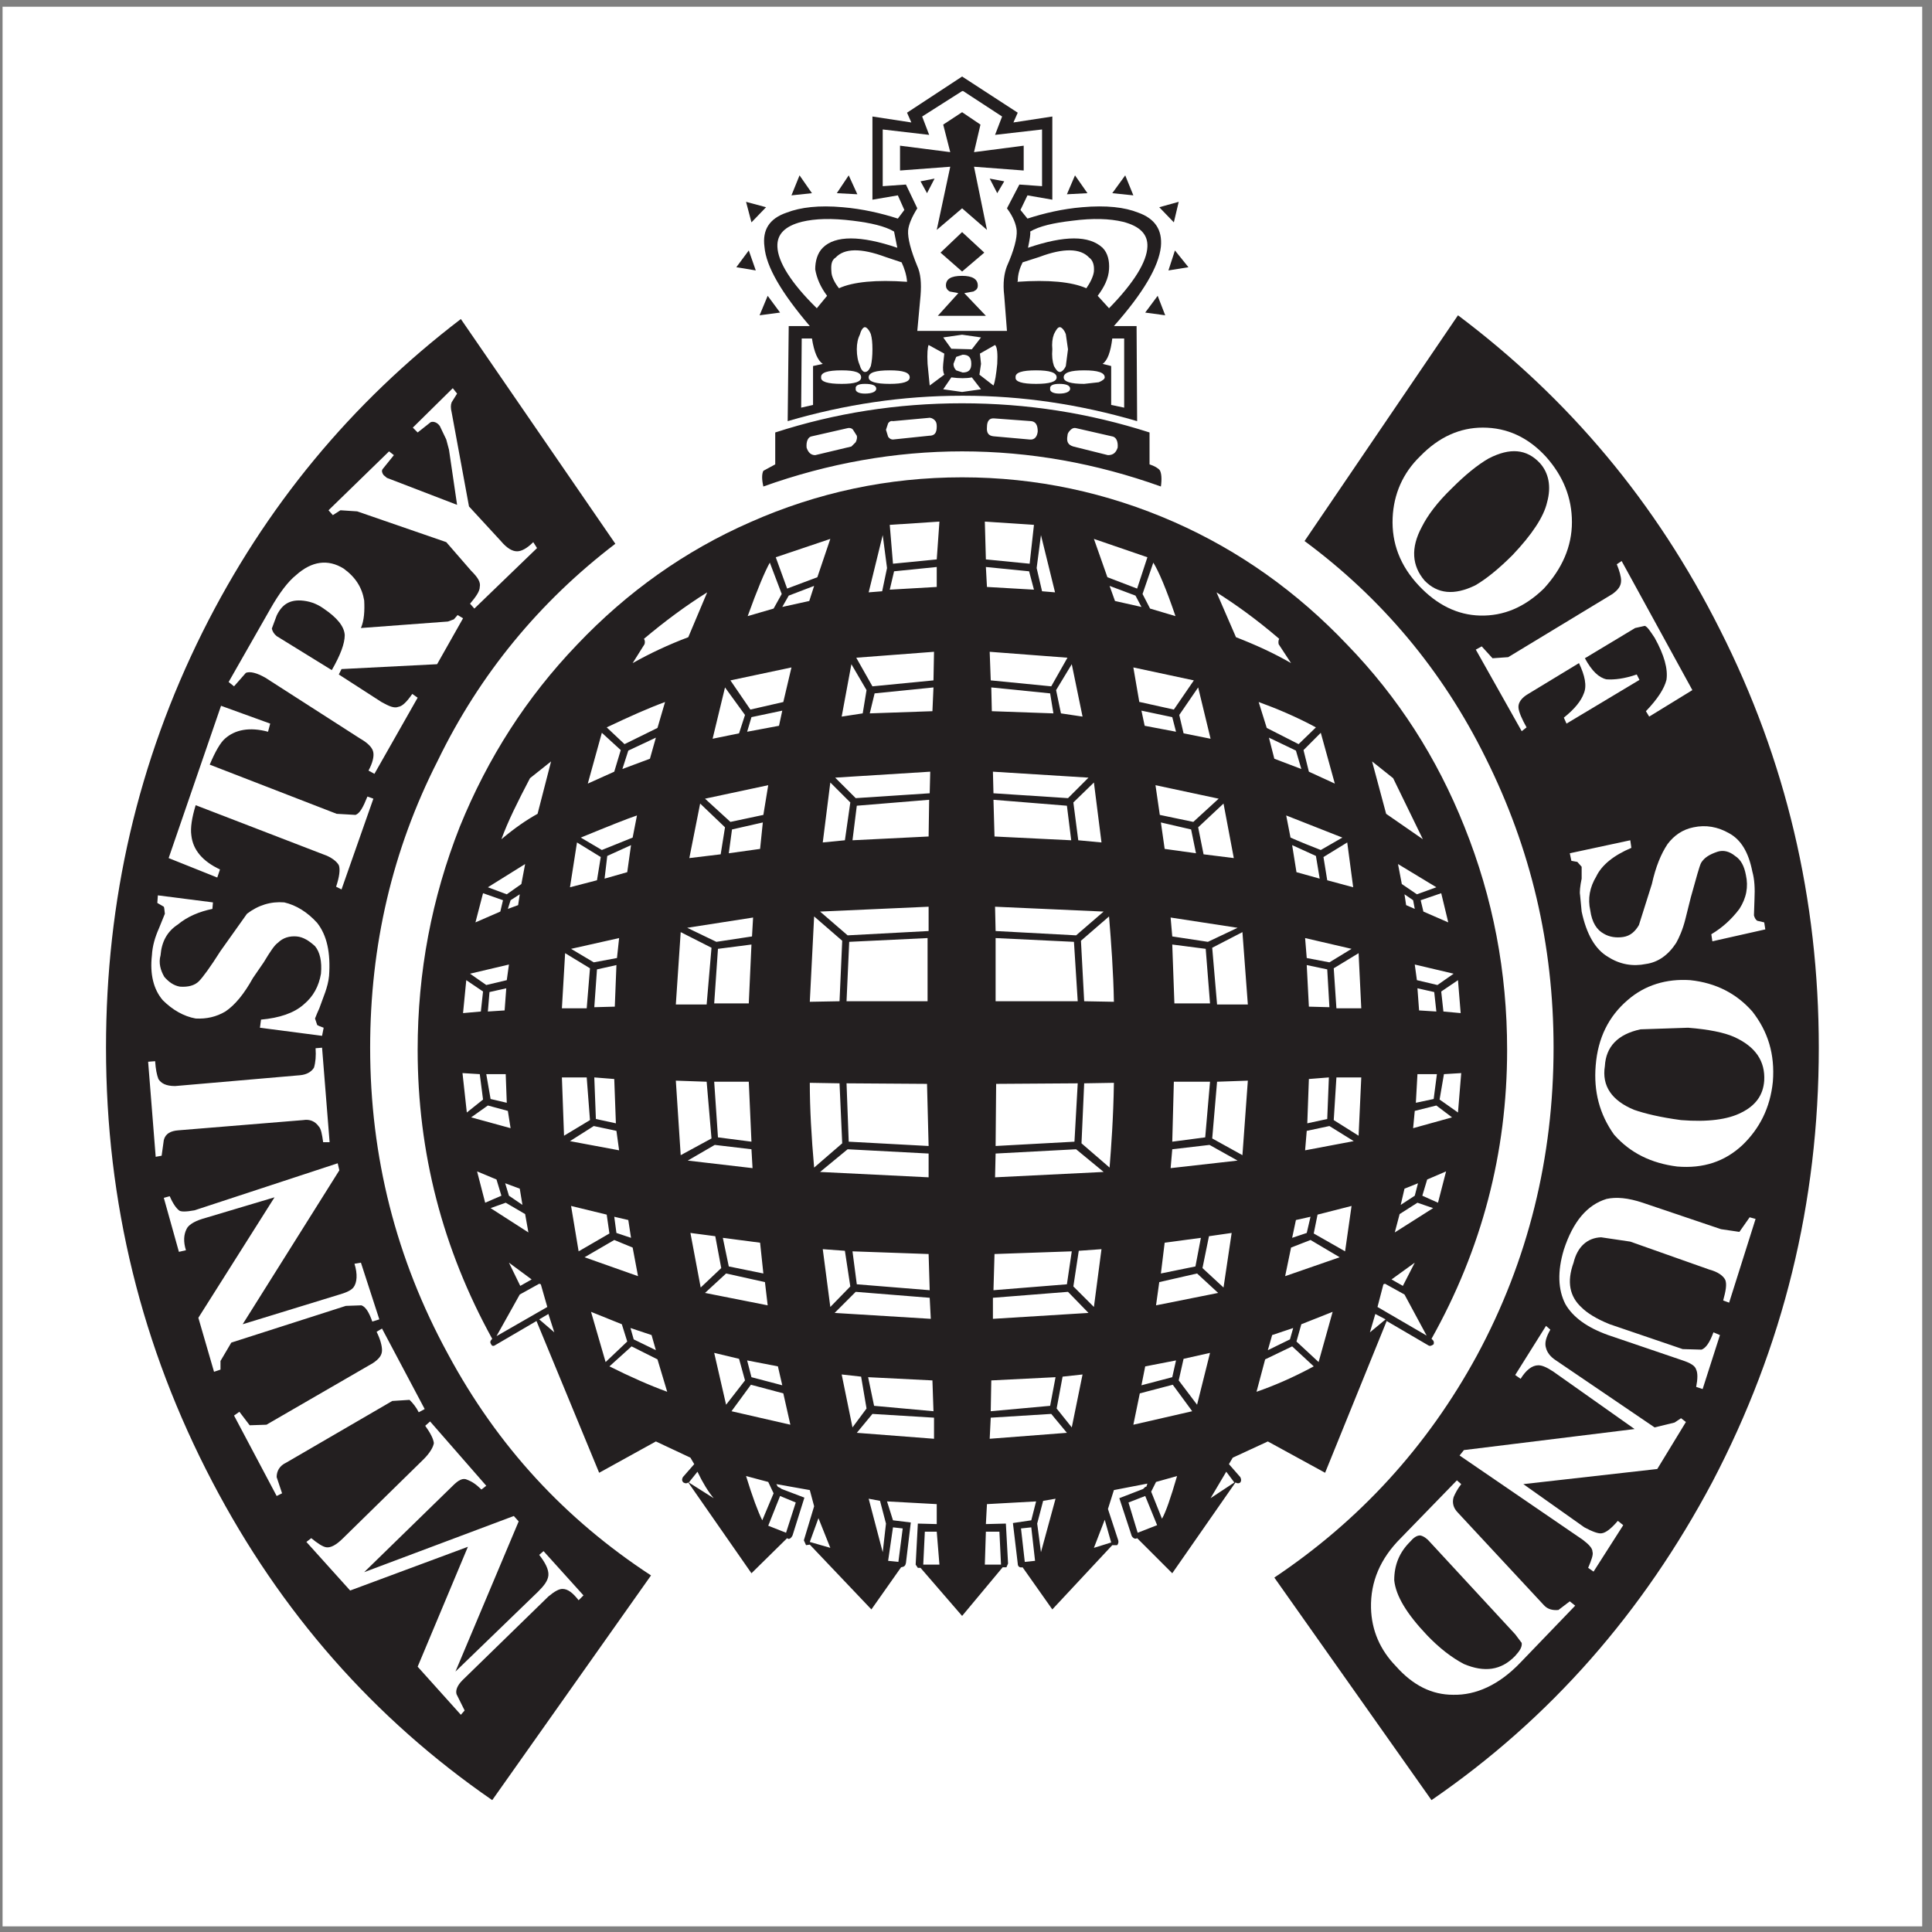 <?xml version="1.0" encoding="UTF-8"?>
<svg xmlns="http://www.w3.org/2000/svg" xmlns:xlink="http://www.w3.org/1999/xlink" width="194pt" height="194pt" viewBox="0 0 194 194" version="1.1">
<rect x="0" y="0" width="194" height="194" fill="#808080" stroke="none"/>
<g id="surface1">
<path style=" stroke:none;fill-rule:evenodd;fill:rgb(100%,100%,100%);fill-opacity:1;" d="M 0.258 0.676 L 193.016 0.676 L 193.016 193.434 L 0.258 193.434 L 0.258 0.676 "/>
<path style=" stroke:none;fill-rule:evenodd;fill:rgb(13.699%,12.199%,12.5%);fill-opacity:1;" d="M 112.988 17.609 L 111.688 19.398 L 113.805 19.617 Z M 112.988 17.609 "/>
<path style=" stroke:none;fill-rule:evenodd;fill:rgb(13.699%,12.199%,12.5%);fill-opacity:1;" d="M 118.359 20.266 L 116.406 20.809 L 117.871 22.328 Z M 118.359 20.266 "/>
<path style=" stroke:none;fill-rule:evenodd;fill:rgb(13.699%,12.199%,12.5%);fill-opacity:1;" d="M 114.293 21.352 C 112.938 20.809 111.094 20.594 108.652 20.809 C 106.699 20.973 104.855 21.406 103.172 21.949 L 102.469 21.082 L 103.172 19.617 L 105.668 20.051 L 105.668 11.699 L 101.762 12.297 L 102.195 11.316 L 96.609 7.684 L 91.078 11.316 L 91.512 12.297 L 87.605 11.699 L 87.605 20.051 L 90.156 19.617 L 90.809 21.082 L 90.156 21.949 C 88.477 21.406 86.578 20.973 84.625 20.809 C 82.238 20.594 80.395 20.809 78.984 21.352 C 77.246 21.949 76.543 23.086 76.762 24.77 C 76.922 26.777 78.496 29.434 81.316 32.742 L 79.199 32.742 L 79.094 42.289 C 84.84 40.605 90.645 39.738 96.555 39.738 L 96.773 39.738 C 102.629 39.738 108.434 40.605 114.184 42.289 L 114.129 32.742 L 111.852 32.742 C 114.781 29.434 116.352 26.777 116.57 24.77 C 116.73 23.086 115.973 21.949 114.293 21.352 Z M 100.625 11.699 L 99.918 13.543 L 104.637 13 L 104.637 18.695 L 102.359 18.531 L 101.113 20.918 C 101.762 21.785 102.035 22.547 102.09 23.141 C 102.145 23.902 101.816 25.148 101.113 26.723 C 100.84 27.426 100.68 28.402 100.84 29.703 L 101.113 33.23 L 92.109 33.23 L 92.434 29.703 C 92.543 28.402 92.434 27.426 92.109 26.723 C 91.457 25.148 91.133 23.902 91.188 23.141 C 91.242 22.547 91.566 21.785 92.109 20.918 L 90.969 18.531 L 88.637 18.695 L 88.637 13 L 93.301 13.543 L 92.598 11.699 L 96.609 9.148 L 96.719 9.148 Z M 103.445 23.25 C 104.367 22.707 105.777 22.383 107.676 22.164 C 109.734 21.895 111.418 21.949 112.773 22.273 C 114.453 22.707 115.27 23.52 115.215 24.77 C 115.16 26.289 113.859 28.402 111.363 30.953 L 110.223 29.703 C 110.875 28.836 111.309 27.969 111.363 27.047 C 111.418 26.234 111.254 25.422 110.715 24.879 C 109.355 23.629 106.914 23.629 103.227 24.879 C 103.391 24.062 103.496 23.52 103.445 23.25 Z M 102.684 26.344 L 104.367 25.801 C 106.809 24.879 108.488 24.934 109.355 25.855 C 109.734 26.125 109.898 26.613 109.844 27.266 C 109.789 27.754 109.465 28.402 109.086 28.945 C 107.621 28.297 105.289 28.078 102.145 28.297 L 102.195 28.242 C 102.195 27.535 102.414 26.883 102.684 26.344 Z M 98.508 33.883 L 97.586 35.074 L 95.527 35.02 L 94.711 33.883 L 96.609 33.609 Z M 98.398 35.508 L 99.918 34.641 C 100.137 34.855 100.191 35.508 100.137 36.539 C 100.027 37.621 99.918 38.328 99.758 38.711 L 98.348 37.621 L 98.508 36.539 Z M 105.832 33.555 C 106.047 33.121 106.211 32.852 106.426 32.852 C 106.59 32.852 106.863 33.121 107.023 33.555 L 107.242 35.074 L 107.023 36.754 C 106.863 37.137 106.59 37.352 106.426 37.352 C 106.211 37.352 106.047 37.137 105.832 36.754 C 105.668 36.27 105.613 35.727 105.668 35.074 C 105.613 34.477 105.668 33.988 105.832 33.555 Z M 111.688 33.988 L 112.883 33.988 L 112.883 40.934 L 111.578 40.66 L 111.578 36.754 L 110.715 36.539 C 111.199 36.215 111.527 35.344 111.688 33.988 Z M 108.867 37.188 C 110.223 37.188 110.93 37.406 110.93 37.895 C 110.93 38.059 110.715 38.219 110.332 38.383 L 108.867 38.547 C 107.512 38.547 106.809 38.328 106.809 37.895 C 106.809 37.406 107.512 37.188 108.867 37.188 Z M 106.371 38.547 C 107.078 38.547 107.457 38.711 107.457 39.035 C 107.457 39.305 107.078 39.523 106.371 39.523 C 105.723 39.523 105.398 39.305 105.449 39.035 C 105.398 38.711 105.723 38.547 106.371 38.547 Z M 104.039 37.188 C 105.398 37.188 106.102 37.406 106.102 37.895 C 106.102 38.328 105.398 38.547 104.039 38.547 C 102.629 38.547 101.926 38.328 101.98 37.895 C 101.926 37.406 102.629 37.188 104.039 37.188 Z M 97.531 36.539 C 97.531 37.137 97.262 37.406 96.664 37.406 L 96.016 37.188 C 95.852 37.027 95.742 36.809 95.742 36.539 L 96.016 35.836 L 96.664 35.617 C 97.262 35.617 97.531 35.887 97.531 36.539 Z M 98.508 39.09 L 96.609 39.359 L 94.711 39.09 L 95.527 37.895 C 96.34 38.004 97.043 38.004 97.586 37.895 Z M 83.484 27.266 C 83.43 26.613 83.484 26.125 83.918 25.855 C 84.785 24.934 86.414 24.879 88.91 25.801 L 90.535 26.344 C 90.809 26.938 91.023 27.59 91.078 28.242 L 91.078 28.297 C 87.988 28.078 85.656 28.297 84.246 28.945 C 83.809 28.402 83.484 27.754 83.484 27.266 Z M 82.617 24.879 C 82.074 25.422 81.859 26.234 81.859 27.047 C 82.02 27.969 82.402 28.836 83.051 29.703 L 82.02 30.953 C 79.418 28.402 78.113 26.289 78.062 24.77 C 78.008 23.52 78.82 22.707 80.504 22.273 C 81.859 21.949 83.484 21.895 85.656 22.164 C 87.445 22.383 88.855 22.707 89.777 23.25 L 90.102 24.879 C 86.414 23.629 83.863 23.629 82.617 24.879 Z M 80.504 33.988 L 81.531 33.988 C 81.75 35.398 82.129 36.215 82.617 36.539 L 81.641 36.754 L 81.641 40.66 L 80.449 40.934 Z M 86.359 33.555 C 86.469 33.121 86.684 32.852 86.848 32.852 C 87.012 32.852 87.281 33.121 87.445 33.555 C 87.555 33.938 87.605 34.422 87.605 35.074 C 87.605 35.727 87.555 36.27 87.445 36.754 C 87.281 37.137 87.117 37.352 86.848 37.352 C 86.684 37.352 86.469 37.137 86.359 36.754 C 86.145 36.27 86.035 35.727 86.035 35.074 C 86.035 34.477 86.145 33.988 86.359 33.555 Z M 93.246 34.641 L 94.82 35.508 L 94.711 36.539 C 94.656 37.082 94.711 37.406 94.82 37.621 L 93.355 38.711 L 93.141 36.539 C 93.086 35.508 93.141 34.855 93.246 34.641 Z M 85.926 39.035 C 85.871 38.711 86.199 38.547 86.848 38.547 C 87.605 38.547 87.988 38.711 87.988 39.035 C 87.988 39.305 87.605 39.523 86.848 39.523 C 86.199 39.523 85.871 39.305 85.926 39.035 Z M 89.344 38.547 C 87.934 38.547 87.227 38.328 87.227 37.895 C 87.227 37.406 87.934 37.188 89.344 37.188 C 90.699 37.188 91.348 37.406 91.348 37.895 C 91.348 38.328 90.699 38.547 89.344 38.547 Z M 82.453 37.895 C 82.402 37.406 83.105 37.188 84.516 37.188 C 85.871 37.188 86.469 37.406 86.469 37.895 C 86.469 38.328 85.871 38.547 84.516 38.547 C 83.105 38.547 82.402 38.328 82.453 37.895 "/>
<path style=" stroke:none;fill-rule:evenodd;fill:rgb(13.699%,12.199%,12.5%);fill-opacity:1;" d="M 100.84 18.207 L 99.379 17.934 L 100.137 19.398 Z M 100.84 18.207 "/>
<path style=" stroke:none;fill-rule:evenodd;fill:rgb(13.699%,12.199%,12.5%);fill-opacity:1;" d="M 102.793 17.121 L 102.793 14.629 L 97.805 15.277 L 98.453 12.512 L 96.609 11.266 L 94.711 12.512 L 95.418 15.277 L 90.375 14.629 L 90.375 17.121 L 95.418 16.742 L 94.062 23.086 L 96.609 20.918 L 99.105 23.086 L 97.805 16.742 L 102.793 17.121 "/>
<path style=" stroke:none;fill-rule:evenodd;fill:rgb(13.699%,12.199%,12.5%);fill-opacity:1;" d="M 98.184 28.676 C 98.184 28.023 97.641 27.699 96.609 27.699 C 95.473 27.699 94.984 28.023 94.984 28.676 C 94.984 28.891 95.094 29.109 95.363 29.27 L 96.23 29.434 L 94.172 31.711 L 98.996 31.711 L 96.828 29.434 L 97.75 29.27 C 98.074 29.109 98.184 28.945 98.184 28.676 "/>
<path style=" stroke:none;fill-rule:evenodd;fill:rgb(13.699%,12.199%,12.5%);fill-opacity:1;" d="M 98.836 25.367 L 96.609 23.305 L 94.441 25.367 L 96.609 27.266 L 98.836 25.367 "/>
<path style=" stroke:none;fill-rule:evenodd;fill:rgb(13.699%,12.199%,12.5%);fill-opacity:1;" d="M 92.434 18.207 L 93.086 19.398 L 93.844 17.934 Z M 92.434 18.207 "/>
<path style=" stroke:none;fill-rule:evenodd;fill:rgb(13.699%,12.199%,12.5%);fill-opacity:1;" d="M 107.945 17.609 L 107.133 19.508 L 109.195 19.398 Z M 107.945 17.609 "/>
<path style=" stroke:none;fill-rule:evenodd;fill:rgb(13.699%,12.199%,12.5%);fill-opacity:1;" d="M 119.336 26.832 L 117.98 25.148 L 117.328 27.156 Z M 119.336 26.832 "/>
<path style=" stroke:none;fill-rule:evenodd;fill:rgb(13.699%,12.199%,12.5%);fill-opacity:1;" d="M 117.004 31.66 L 116.246 29.703 L 114.996 31.387 Z M 117.004 31.66 "/>
<path style=" stroke:none;fill-rule:evenodd;fill:rgb(13.699%,12.199%,12.5%);fill-opacity:1;" d="M 116.57 48.852 C 116.68 48.09 116.625 47.496 116.461 47.223 C 116.301 47.008 115.918 46.789 115.43 46.629 L 115.43 43.426 C 109.355 41.477 103.117 40.496 96.609 40.496 C 90.102 40.496 83.863 41.477 77.844 43.426 L 77.844 46.629 L 76.652 47.277 C 76.488 47.602 76.488 48.145 76.652 48.852 C 83.16 46.52 89.887 45.324 96.609 45.324 C 103.391 45.324 110.062 46.52 116.57 48.852 Z M 111.633 43.809 C 112.066 43.859 112.285 44.297 112.23 44.945 C 112.066 45.434 111.797 45.703 111.254 45.703 L 107.781 44.836 C 107.242 44.676 107.078 44.348 107.188 43.754 C 107.188 43.535 107.297 43.371 107.512 43.156 C 107.676 42.992 107.891 42.938 108.055 42.992 Z M 103.555 42.289 C 103.988 42.344 104.203 42.668 104.203 43.316 C 104.148 43.859 103.879 44.188 103.391 44.133 L 99.758 43.809 C 99.27 43.754 99.051 43.48 99.105 42.887 C 99.105 42.234 99.379 41.961 99.863 42.016 Z M 93.844 42.18 C 94.008 42.344 94.062 42.504 94.062 42.828 C 94.062 43.48 93.844 43.754 93.301 43.754 L 89.668 44.133 C 89.504 44.133 89.344 44.078 89.18 43.859 L 88.965 43.156 L 89.18 42.504 C 89.289 42.344 89.453 42.234 89.668 42.289 L 93.246 41.961 C 93.41 41.91 93.684 42.016 93.844 42.18 Z M 85.113 42.992 C 85.273 42.938 85.547 42.992 85.656 43.156 L 86.035 43.754 C 86.09 43.914 86.035 44.188 85.926 44.402 L 85.492 44.836 L 81.859 45.703 C 81.426 45.703 81.152 45.434 80.992 44.945 C 80.938 44.297 81.152 43.859 81.531 43.809 L 85.113 42.992 "/>
<path style=" stroke:none;fill-rule:evenodd;fill:rgb(13.699%,12.199%,12.5%);fill-opacity:1;" d="M 117.926 52.43 C 111.145 49.449 104.039 47.93 96.609 47.93 C 89.18 47.93 82.074 49.449 75.348 52.43 C 68.785 55.305 62.984 59.426 57.938 64.742 C 52.895 70.004 48.988 76.078 46.168 83.02 C 43.348 90.18 41.938 97.609 41.938 105.422 C 41.938 115.727 44.434 125.379 49.426 134.438 C 49.262 134.602 49.152 134.762 49.316 134.98 C 49.371 135.145 49.531 135.195 49.695 135.09 L 53.871 132.648 L 60.164 147.887 L 65.859 144.742 C 66.996 145.285 68.191 145.828 69.328 146.371 L 69.711 147.02 L 68.57 148.324 C 68.461 148.539 68.461 148.703 68.625 148.863 C 68.84 148.973 68.949 148.973 69.113 148.863 L 75.457 157.977 L 79.039 154.453 C 79.199 154.613 79.418 154.504 79.582 154.18 L 80.773 150.383 L 78.496 149.516 C 78.387 149.426 78.277 149.367 78.113 149.297 L 77.953 149.027 L 81.316 149.625 L 81.75 151.25 L 80.719 154.668 L 80.938 155.156 L 81.316 155.102 L 87.5 161.609 L 90.48 157.379 C 90.809 157.328 90.914 157.219 90.969 156.945 L 91.457 152.879 L 89.668 152.66 L 89.07 150.762 L 94.062 151.035 L 94.062 153.039 L 92.164 152.988 L 91.945 157.109 L 92.164 157.434 L 92.434 157.434 L 96.609 162.262 L 100.68 157.379 L 101.059 157.379 L 101.223 157 L 101.004 152.988 L 98.996 153.039 L 99.105 151.035 L 104.039 150.762 L 103.555 152.66 L 101.711 152.934 L 102.195 157 C 102.195 157.328 102.414 157.434 102.684 157.379 L 105.668 161.609 L 111.688 155.156 L 112.176 155.156 C 112.285 155.047 112.34 154.832 112.285 154.668 L 111.254 151.523 L 111.852 149.625 L 115.215 148.973 L 115.105 149.297 C 115.051 149.246 114.941 149.352 114.781 149.516 L 112.395 150.438 L 113.641 154.234 C 113.805 154.504 114.02 154.559 114.184 154.453 L 117.711 157.977 L 124.055 148.863 C 124.27 148.973 124.379 148.973 124.543 148.863 C 124.652 148.703 124.652 148.539 124.543 148.324 L 123.402 147.02 L 123.785 146.371 L 127.309 144.742 L 133.059 147.887 L 139.242 132.648 L 143.418 135.09 C 143.578 135.195 143.742 135.145 143.961 134.98 C 144.016 134.762 143.961 134.602 143.742 134.438 C 148.785 125.434 151.336 115.781 151.336 105.422 C 151.336 97.609 149.926 90.18 147.051 83.02 C 144.285 76.078 140.379 70.004 135.281 64.742 C 130.238 59.426 124.434 55.305 117.926 52.43 Z M 128.449 64.145 C 128.395 64.254 128.34 64.418 128.395 64.688 L 129.641 66.586 C 127.961 65.609 126.062 64.742 124.109 63.984 L 122.156 59.48 C 124.055 60.676 126.172 62.191 128.449 64.145 Z M 104.094 57.039 L 104.527 53.73 L 105.941 59.48 L 104.637 59.371 Z M 103.824 52.703 L 103.391 56.605 L 98.996 56.172 L 98.891 52.375 Z M 98.996 56.934 L 103.336 57.367 L 103.824 59.211 L 99.105 58.938 Z M 111.199 57.961 L 109.844 54.113 L 115.215 55.957 L 114.184 59.102 Z M 111.961 60.348 L 111.418 58.832 L 114.02 59.809 L 114.617 60.945 Z M 118.035 61.867 L 115.484 61.109 L 114.727 59.645 L 115.809 56.496 C 116.352 57.367 117.113 59.156 118.035 61.867 Z M 114.617 71.359 L 117.711 72.012 L 118.09 73.477 L 114.941 72.879 Z M 118.414 71.793 L 120.312 69.027 L 121.559 74.18 L 118.848 73.637 Z M 119.879 68.32 L 117.871 71.25 L 114.453 70.492 L 114.402 70.492 L 113.805 67.02 Z M 106.047 69.297 L 107.621 66.695 L 108.703 71.957 L 106.535 71.633 Z M 107.188 66.043 L 105.559 68.918 L 99.484 68.32 L 99.379 65.449 Z M 105.449 69.625 L 105.777 71.633 L 99.594 71.414 L 99.539 69.027 Z M 99.758 79.656 L 99.703 77.488 L 109.301 78.086 L 107.242 80.145 Z M 108.055 93.922 L 99.973 93.488 L 99.918 91.047 L 110.82 91.535 Z M 107.133 80.906 L 107.566 84.375 L 99.863 83.996 L 99.758 80.309 Z M 108.273 84.375 L 107.781 80.578 L 109.844 78.574 L 110.605 84.594 Z M 119.824 82.531 L 116.461 81.828 L 116.027 78.844 L 122.371 80.199 Z M 117.711 94.031 L 117.547 92.133 L 124.27 93.164 L 121.289 94.574 Z M 116.949 85.242 L 116.57 82.586 L 119.605 83.289 L 120.094 85.68 Z M 132.625 73.582 L 134.035 78.684 L 131.43 77.488 L 130.891 75.32 Z M 137.777 76.457 L 139.891 78.141 L 142.875 84.27 L 139.188 81.719 Z M 130.672 77.219 L 127.961 76.188 L 127.418 74.07 L 130.129 75.371 Z M 130.398 74.723 L 127.199 73.094 L 126.387 70.492 C 128.176 71.141 130.129 71.957 132.137 73.039 Z M 129.75 84.863 L 132.137 85.949 L 132.516 88.227 L 130.184 87.578 Z M 129.586 84.105 L 129.152 81.883 L 134.793 84.105 L 132.625 85.352 C 131.648 84.973 130.562 84.539 129.586 84.105 Z M 122.859 80.688 L 123.891 86.164 L 120.855 85.785 L 120.312 83.074 Z M 132.895 86.059 L 135.281 84.594 L 135.879 89.094 L 133.273 88.391 Z M 142.277 89.801 L 140.762 88.77 L 140.379 86.762 L 144.23 89.094 Z M 142.062 91.266 L 141.195 90.887 L 141.031 89.801 L 141.898 90.395 Z M 142.93 91.535 L 142.656 90.395 L 144.719 89.691 L 145.426 92.621 Z M 145.965 97.773 L 144.34 98.91 L 142.277 98.422 L 142.062 96.852 Z M 144.992 107.859 L 146.727 107.754 L 146.402 111.711 L 144.555 110.41 Z M 144.938 101.57 L 144.719 99.562 L 146.402 98.422 L 146.672 101.73 Z M 144.23 111.008 L 145.805 112.199 L 141.898 113.285 L 142.062 111.551 Z M 145.207 117.625 L 144.395 120.77 L 142.82 120.066 L 143.309 118.438 Z M 142.332 99.238 L 144.016 99.617 L 144.23 101.57 L 142.496 101.461 Z M 133.926 97.23 L 136.422 95.711 L 136.691 101.246 L 134.195 101.246 Z M 133.273 97.34 L 133.492 101.137 L 131.43 101.082 L 131.215 96.906 Z M 135.715 95.277 L 133.492 96.633 L 131.215 96.199 L 131.051 94.195 Z M 134.195 108.188 L 136.691 108.188 L 136.422 114.043 L 133.926 112.473 Z M 122.211 108.621 L 125.301 108.512 L 124.758 115.996 L 121.723 114.316 Z M 121.07 95.277 L 121.504 100.758 L 117.926 100.758 L 117.711 94.844 Z M 122.211 100.863 L 121.723 95.168 L 124.758 93.598 L 125.301 100.863 Z M 131.051 115.508 L 131.215 113.555 L 133.492 113.07 L 135.934 114.586 Z M 130.129 122.508 L 131.594 122.18 L 131.215 123.805 L 129.75 124.297 Z M 121.453 114.965 L 124.27 116.539 L 117.547 117.297 L 117.711 115.402 Z M 143.961 110.355 L 142.172 110.734 L 142.332 107.859 L 144.285 107.859 Z M 132.301 121.965 L 135.715 121.094 L 135.066 125.652 L 131.918 123.859 Z M 140.543 121.91 L 142.332 120.77 L 143.906 121.312 L 140.055 123.754 Z M 142.387 118.816 L 142.062 120.066 L 140.652 120.988 L 141.031 119.359 Z M 133.438 108.188 L 133.273 112.363 L 131.27 112.797 L 131.43 108.348 Z M 121.504 108.621 L 121.02 114.207 L 117.711 114.641 L 117.871 108.621 Z M 108.867 100.539 L 108.543 94.465 L 111.363 92.023 C 111.578 94.68 111.797 97.555 111.852 100.594 Z M 99.973 94.195 L 107.84 94.574 L 108.219 100.539 L 99.973 100.539 Z M 107.891 114.641 L 99.973 115.074 L 100.027 108.836 L 108.219 108.781 Z M 99.918 118.219 L 99.973 115.832 L 108.055 115.402 L 110.82 117.68 Z M 108.598 114.805 L 108.867 108.781 L 111.852 108.73 C 111.797 112.309 111.578 115.184 111.418 117.242 Z M 114.996 137.203 L 118.09 136.605 L 117.711 138.289 L 114.617 139.102 Z M 110.605 125.434 L 109.844 131.238 L 107.781 129.176 L 108.324 125.598 Z M 116.57 127.875 L 116.949 124.785 L 120.586 124.297 L 120.039 127.168 Z M 116.406 128.742 L 120.203 127.875 L 122.32 129.828 L 116.082 131.074 Z M 99.863 125.922 L 107.621 125.652 L 107.133 128.961 L 99.758 129.555 Z M 99.703 130.316 L 107.242 129.719 L 109.301 131.836 L 99.703 132.43 Z M 106.102 141.434 L 106.699 138.234 L 108.703 138.016 L 107.621 143.332 Z M 105.992 138.289 L 105.449 141.164 L 99.484 141.707 L 99.539 138.613 Z M 105.559 141.977 L 107.133 143.875 L 99.379 144.473 L 99.484 142.355 Z M 104.746 150.707 L 105.992 150.492 L 104.527 155.863 L 104.148 152.988 Z M 117.762 139.047 L 119.715 141.707 L 113.805 143.062 L 114.453 139.914 Z M 120.203 141.055 L 118.359 138.613 L 118.848 136.445 L 121.504 135.848 Z M 116.082 148.809 L 118.195 148.215 C 117.547 150.438 117.059 151.848 116.68 152.5 L 115.594 149.785 Z M 113.316 150.871 L 114.996 150.219 L 116.191 153.148 L 114.238 153.91 Z M 138.914 128.961 L 139.078 128.906 L 141.031 129.988 L 143.254 134.113 L 138.32 131.238 Z M 139.73 128.473 L 142.062 126.789 L 140.867 129.121 Z M 133.816 131.727 L 132.406 136.77 L 130.184 134.707 L 130.672 132.973 Z M 137.559 133.785 L 138.102 131.941 L 139.133 132.484 Z M 129.047 128.145 L 129.641 125.273 L 131.594 124.512 L 134.523 126.246 Z M 122.859 129.285 L 120.746 127.332 L 121.398 124.133 L 123.676 123.805 Z M 129.75 135.195 L 131.918 137.203 C 129.805 138.344 127.906 139.156 126.172 139.754 L 127.039 136.5 Z M 129.855 133.352 L 129.531 134.492 L 127.309 135.578 L 127.742 134.059 Z M 123.945 148.863 L 121.559 150.438 L 123.133 147.781 Z M 110.93 152.605 L 111.578 154.887 L 109.844 155.426 Z M 103.934 156.73 L 102.902 156.836 L 102.523 153.477 L 103.555 153.367 Z M 100.516 157.109 L 98.891 157.109 L 98.996 153.801 L 100.355 153.801 Z M 47.742 92.621 L 48.504 89.691 L 50.508 90.395 L 50.238 91.535 Z M 83.375 54.113 L 82.074 57.961 L 79.039 59.102 L 77.898 55.957 Z M 78.496 59.645 L 77.68 61.109 L 75.078 61.867 C 76.055 59.156 76.812 57.367 77.301 56.496 Z M 81.75 58.832 L 81.262 60.348 L 78.551 60.945 L 79.199 59.809 Z M 94.332 52.375 L 94.062 56.172 L 89.668 56.605 L 89.344 52.703 Z M 88.637 53.73 L 89.07 57.039 L 88.582 59.371 L 87.227 59.48 Z M 89.344 59.211 L 89.777 57.367 L 94.062 56.934 L 94.062 58.938 Z M 64.664 64.145 C 66.727 62.41 68.84 60.836 71.012 59.48 L 69.113 63.984 C 67.105 64.742 65.262 65.609 63.527 66.586 L 64.719 64.688 C 64.773 64.523 64.773 64.309 64.664 64.145 Z M 65.859 74.07 L 65.262 76.188 L 62.496 77.219 L 63.09 75.371 Z M 62.332 75.32 L 61.68 77.488 L 59.023 78.684 L 60.434 73.582 Z M 66.781 70.492 L 66.02 73.094 L 62.711 74.723 L 60.922 73.039 C 63.199 71.957 65.152 71.086 66.781 70.492 Z M 71.555 74.18 L 72.801 69.027 L 74.809 71.793 L 74.211 73.637 Z M 53.219 78.141 L 55.336 76.457 L 53.98 81.719 C 52.895 82.316 51.703 83.129 50.348 84.27 C 50.996 82.477 52.027 80.418 53.219 78.141 Z M 60.434 85.352 L 58.32 84.105 C 61.086 82.969 62.984 82.207 63.961 81.883 L 63.527 84.105 Z M 57.938 84.594 L 60.324 86.059 L 59.945 88.391 L 57.234 89.094 Z M 52.027 90.887 L 50.996 91.266 L 51.27 90.395 L 52.191 89.801 Z M 52.352 88.77 L 50.887 89.801 L 48.988 89.094 L 52.73 86.762 Z M 60.707 88.227 L 60.977 85.949 L 63.363 84.863 L 62.984 87.578 Z M 72.367 85.785 L 69.219 86.164 L 70.305 80.688 L 72.801 83.074 Z M 93.789 65.449 L 93.734 68.32 L 87.605 68.918 L 85.98 66.043 Z M 93.734 69.027 L 93.629 71.414 L 87.336 71.633 L 87.824 69.625 Z M 85.492 66.695 L 87.012 69.297 L 86.629 71.633 L 84.516 71.957 Z M 93.41 77.488 L 93.355 79.656 L 85.926 80.145 L 83.863 78.086 Z M 78.656 70.492 L 75.348 71.25 L 73.344 68.32 L 79.473 67.02 Z M 75.457 72.012 L 78.551 71.359 L 78.223 72.879 L 75.023 73.477 Z M 76.652 81.828 L 73.344 82.531 L 70.793 80.199 L 77.141 78.844 Z M 75.621 92.133 L 75.512 94.031 L 71.934 94.574 L 69.004 93.164 Z M 76.598 82.586 L 76.324 85.242 L 73.18 85.68 L 73.504 83.289 Z M 85.383 80.578 L 84.84 84.375 L 82.617 84.594 L 83.375 78.574 Z M 93.246 93.488 L 85.113 93.922 L 82.348 91.535 L 93.246 91.047 Z M 93.246 83.996 L 85.602 84.375 L 86.035 80.906 L 93.301 80.309 Z M 85.004 100.539 L 85.273 94.574 L 93.141 94.195 L 93.141 100.539 Z M 84.301 100.539 L 81.316 100.594 L 81.75 92.023 L 84.57 94.465 Z M 75.457 94.844 L 75.188 100.758 L 71.715 100.758 L 72.094 95.277 Z M 75.457 115.402 L 75.566 117.297 L 69.059 116.539 L 71.77 114.965 Z M 81.75 117.242 C 81.477 114.152 81.316 111.277 81.316 108.73 L 84.301 108.781 L 84.57 114.805 Z M 85.113 115.402 L 93.246 115.832 L 93.246 118.219 L 82.348 117.68 Z M 93.246 115.074 L 85.223 114.641 L 85.004 108.781 L 93.086 108.836 Z M 75.188 108.621 L 75.457 114.641 L 72.094 114.207 L 71.715 108.621 Z M 70.957 100.863 L 67.863 100.863 L 68.352 93.598 L 71.445 95.168 Z M 67.863 108.512 L 70.957 108.621 L 71.445 114.316 L 68.352 115.996 Z M 61.898 96.906 L 61.734 101.082 L 59.676 101.137 L 59.945 97.34 Z M 62.168 94.195 L 61.953 96.199 L 59.621 96.633 L 57.344 95.277 Z M 59.242 97.23 L 58.914 101.246 L 56.422 101.246 L 56.746 95.711 Z M 49.152 99.617 L 50.836 99.238 L 50.672 101.461 L 48.988 101.57 Z M 51.105 96.852 L 50.887 98.422 L 48.828 98.91 L 47.199 97.773 Z M 56.422 108.188 L 58.914 108.188 L 59.242 112.473 L 56.637 114.043 Z M 57.234 114.586 L 59.621 113.07 L 61.898 113.555 L 62.168 115.508 Z M 50.887 110.734 L 49.262 110.355 L 48.828 107.859 L 50.781 107.859 Z M 50.996 111.551 L 51.27 113.285 L 47.309 112.199 L 48.988 111.008 Z M 49.855 118.438 L 50.348 120.066 L 48.719 120.77 L 47.906 117.625 Z M 50.727 118.816 L 52.191 119.359 L 52.461 120.988 L 51.105 120.066 Z M 49.262 121.312 L 50.781 120.77 L 52.73 121.91 L 53.059 123.754 Z M 57.344 121.094 L 60.922 121.965 L 61.195 123.859 L 58.102 125.652 Z M 61.68 122.18 L 63.09 122.508 L 63.363 124.297 L 61.898 123.805 Z M 61.68 108.348 L 61.844 112.797 L 59.836 112.363 L 59.676 108.188 Z M 71.824 124.133 L 72.422 127.332 L 70.359 129.285 L 69.328 123.805 Z M 63.527 125.273 L 64.066 128.145 L 58.699 126.246 L 61.68 124.512 Z M 62.441 132.973 L 62.984 134.707 L 60.812 136.77 L 59.348 131.727 Z M 63.418 135.195 L 66.02 136.5 L 66.996 139.754 C 65.207 139.102 63.254 138.234 61.195 137.203 Z M 63.309 133.352 L 65.426 134.059 L 65.859 135.578 L 63.633 134.492 Z M 52.242 129.121 L 51.105 126.789 L 53.383 128.473 Z M 52.191 129.988 L 54.145 128.906 L 54.305 128.961 L 54.957 131.238 L 49.855 134.168 Z M 54.145 132.484 L 55.066 131.941 L 55.66 133.785 Z M 69.168 148.863 L 70.035 147.781 C 70.578 148.918 71.117 149.785 71.66 150.438 Z M 93.355 130.316 L 93.465 132.43 L 83.809 131.836 L 85.926 129.719 Z M 84.84 125.598 L 85.383 129.176 L 83.375 131.238 L 82.617 125.434 Z M 86.035 128.961 L 85.602 125.652 L 93.246 125.922 L 93.355 129.555 Z M 75.023 136.605 L 78.113 137.203 L 78.551 139.102 L 75.457 138.289 Z M 72.91 127.875 L 76.812 128.742 L 77.086 131.074 L 70.793 129.828 Z M 76.324 124.785 L 76.652 127.875 L 73.18 127.168 L 72.582 124.297 Z M 74.809 138.613 L 72.91 141.055 L 71.715 135.848 L 74.211 136.445 Z M 75.402 139.047 L 78.656 139.914 L 79.363 143.062 L 73.453 141.707 Z M 77.141 148.809 L 77.68 149.949 L 76.543 152.66 C 76.109 151.793 75.566 150.328 74.914 148.215 Z M 78.332 150.219 L 79.906 150.871 L 78.93 153.91 L 77.141 153.203 Z M 93.789 142.355 L 93.789 144.473 L 86.035 143.875 L 87.605 141.977 Z M 93.629 138.613 L 93.734 141.707 L 87.77 141.164 L 87.172 138.289 Z M 86.469 138.234 L 87.012 141.434 L 85.602 143.332 L 84.516 138.016 Z M 87.227 150.492 L 88.367 150.707 L 88.965 152.988 L 88.637 155.863 Z M 46.441 107.754 L 48.176 107.859 L 48.504 110.41 L 46.875 111.711 Z M 46.82 98.422 L 48.504 99.562 L 48.285 101.57 L 46.496 101.73 Z M 94.062 153.801 L 94.332 157.109 L 92.707 157.109 L 92.867 153.801 Z M 89.18 156.73 L 89.668 153.367 L 90.645 153.477 L 90.211 156.836 Z M 82.184 152.445 L 83.375 155.426 L 81.316 154.832 Z M 82.184 152.445 "/>
<path style=" stroke:none;fill-rule:evenodd;fill:rgb(13.699%,12.199%,12.5%);fill-opacity:1;" d="M 130.996 54.328 C 138.699 60.023 144.828 67.289 149.168 76.078 C 153.723 85.191 156 94.844 156 105.203 C 156 116.215 153.453 126.574 148.301 136.117 C 143.309 145.285 136.477 152.715 127.961 158.41 L 143.742 180.758 C 155.676 172.566 165.004 161.883 171.945 148.809 C 179.051 135.25 182.633 120.77 182.633 105.203 C 182.633 90.289 179.324 76.297 172.707 63.223 C 166.305 50.477 157.574 40.062 146.402 31.66 Z M 139.84 51.996 C 139.945 49.609 140.867 47.496 142.605 45.812 C 144.504 43.859 146.617 42.938 148.895 42.938 C 151.336 42.938 153.453 43.914 155.242 45.867 C 156.977 47.82 157.844 49.988 157.844 52.43 C 157.844 54.871 156.867 57.094 155.023 59.102 C 153.07 61 150.957 61.867 148.625 61.812 C 146.348 61.758 144.285 60.73 142.496 58.832 C 140.598 56.824 139.73 54.547 139.84 51.996 Z M 165.168 62.844 L 164.191 63.062 L 159.145 66.098 C 159.852 67.398 160.559 68.051 161.316 68.215 C 162.074 68.27 163.105 68.16 164.352 67.727 L 164.625 68.27 L 157.301 72.66 L 157.031 72.062 C 158.117 71.195 158.766 70.383 159.039 69.625 C 159.363 68.863 159.145 67.836 158.551 66.586 L 153.453 69.68 C 152.801 70.059 152.422 70.547 152.477 71.086 C 152.531 71.523 152.801 72.172 153.289 73.039 L 152.801 73.422 L 148.191 65.23 L 148.785 64.906 L 149.871 66.098 L 151.445 65.988 L 161.914 59.645 C 162.508 59.211 162.781 58.832 162.781 58.289 C 162.781 57.906 162.617 57.312 162.348 56.66 L 162.836 56.336 L 169.938 69.297 L 165.602 71.957 L 165.273 71.414 C 166.469 70.164 167.117 69.137 167.336 68.27 C 167.5 67.184 167.117 65.773 166.145 64.035 C 165.711 63.387 165.438 62.953 165.168 62.844 Z M 163.703 84.375 L 163.812 85.137 C 162.02 85.895 160.828 86.871 160.285 88.012 C 159.633 89.094 159.418 90.234 159.688 91.426 C 159.852 92.621 160.34 93.379 161.047 93.758 C 161.586 94.086 162.293 94.195 162.996 94.086 C 163.703 93.977 164.191 93.543 164.57 92.891 L 165.871 88.77 C 166.254 87.035 166.793 85.734 167.445 84.758 C 168.098 83.887 168.965 83.289 170.047 83.074 C 171.297 82.805 172.488 83.02 173.629 83.672 C 174.82 84.32 175.578 85.57 175.961 87.523 C 176.176 88.281 176.23 89.203 176.176 90.289 L 176.121 91.914 C 176.176 92.133 176.285 92.348 176.449 92.457 L 177.152 92.621 L 177.262 93.324 L 171.945 94.52 L 171.84 93.812 C 172.922 93.164 173.844 92.348 174.66 91.266 C 175.363 90.18 175.578 89.039 175.309 87.848 C 175.145 86.98 174.82 86.328 174.227 85.949 C 173.629 85.461 173.031 85.352 172.488 85.516 C 171.676 85.785 171.133 86.109 170.809 86.652 C 170.645 86.98 170.32 88.172 169.777 90.125 L 169.234 92.297 C 168.965 93.379 168.586 94.195 168.312 94.68 C 167.5 95.93 166.469 96.633 165.273 96.797 C 163.973 97.066 162.672 96.852 161.48 96.09 C 160.176 95.332 159.309 93.812 158.82 91.535 L 158.66 89.855 C 158.605 89.586 158.66 88.988 158.82 88.227 L 158.82 87.035 L 158.387 86.547 L 157.789 86.438 L 157.629 85.68 Z M 175.961 101.57 C 177.531 103.578 178.238 105.855 178.02 108.621 C 177.75 111.277 176.664 113.34 174.984 114.965 C 173.195 116.648 171.023 117.352 168.422 117.137 C 165.816 116.809 163.703 115.781 162.074 113.934 C 160.609 111.875 160.016 109.598 160.23 106.992 C 160.449 104.227 161.531 102.059 163.43 100.43 C 165.168 98.91 167.336 98.262 169.723 98.422 C 172.324 98.695 174.387 99.781 175.961 101.57 Z M 175.688 122.234 L 176.285 122.398 L 173.629 130.805 L 173.031 130.586 C 173.301 129.609 173.41 128.961 173.246 128.527 C 173.031 128.094 172.488 127.711 171.676 127.496 L 163.703 124.676 L 160.773 124.242 C 159.363 124.297 158.387 125.219 158.008 126.789 C 157.301 128.742 157.629 130.207 158.82 131.293 C 159.363 131.836 160.285 132.43 161.641 132.973 L 168.965 135.469 L 170.859 135.523 C 171.297 135.359 171.676 134.816 172.055 133.785 L 172.707 134.059 L 170.969 139.48 L 170.32 139.266 C 170.48 138.453 170.48 137.855 170.32 137.527 C 170.211 137.148 169.777 136.879 168.965 136.605 L 161.48 134.059 C 159.363 133.301 157.953 132.27 157.195 130.965 C 156.434 129.504 156.379 127.656 157.031 125.488 C 157.953 122.668 159.363 120.988 161.316 120.391 C 162.293 120.172 163.484 120.281 164.949 120.77 L 172.812 123.426 L 174.66 123.699 Z M 155.242 133.137 L 155.676 133.516 C 155.242 134.273 155.078 134.871 155.242 135.359 C 155.352 135.793 155.676 136.227 156.164 136.551 L 166.145 143.332 L 168.148 142.844 L 168.801 142.41 L 169.289 142.789 L 166.414 147.508 L 152.965 149.027 L 159.094 153.367 C 159.906 153.801 160.504 154.02 160.828 153.965 C 161.262 153.91 161.805 153.477 162.453 152.715 L 162.996 153.148 L 160.016 157.812 L 159.473 157.434 C 159.797 156.676 160.016 156.078 159.906 155.809 C 159.906 155.48 159.578 155.102 158.93 154.613 L 146.562 146.152 L 146.996 145.609 L 164.137 143.496 L 156 137.746 C 155.352 137.312 154.863 137.094 154.48 137.094 C 153.832 137.094 153.234 137.582 152.691 138.453 L 152.148 138.07 Z M 145.965 150.328 C 145.805 150.871 145.914 151.414 146.402 151.902 L 155.023 161.176 C 155.406 161.609 155.949 161.719 156.488 161.664 L 157.629 160.797 L 158.172 161.23 L 152.691 166.926 C 150.523 169.203 148.191 170.234 145.914 170.18 C 143.797 170.18 141.898 169.258 140.164 167.305 C 138.59 165.68 137.723 163.727 137.668 161.449 C 137.613 158.844 138.59 156.512 140.652 154.453 L 146.293 148.648 L 146.727 149.027 C 146.348 149.516 146.129 149.949 145.965 150.328 "/>
<path style=" stroke:none;fill-rule:evenodd;fill:rgb(13.699%,12.199%,12.5%);fill-opacity:1;" d="M 142.766 52.918 C 141.629 55.035 141.789 56.824 143.039 58.289 C 144.34 59.645 146.02 59.809 148.137 58.777 C 149.168 58.18 150.414 57.203 151.879 55.738 C 153.832 53.68 155.023 51.887 155.352 50.426 C 155.785 48.852 155.512 47.496 154.645 46.52 C 153.289 45.055 151.605 44.945 149.492 46.031 C 148.355 46.68 147.105 47.711 145.805 49.012 C 144.34 50.426 143.363 51.727 142.766 52.918 "/>
<path style=" stroke:none;fill-rule:evenodd;fill:rgb(13.699%,12.199%,12.5%);fill-opacity:1;" d="M 174.117 104.117 C 173.141 103.684 171.566 103.359 169.508 103.199 L 164.734 103.359 C 162.453 103.848 161.262 105.094 161.152 107.047 C 160.828 109.055 161.859 110.52 164.082 111.441 C 165.168 111.82 166.738 112.199 168.801 112.473 C 171.461 112.688 173.52 112.418 174.875 111.711 C 176.285 111.008 177.047 109.977 177.152 108.512 C 177.262 106.559 176.285 105.094 174.117 104.117 "/>
<path style=" stroke:none;fill-rule:evenodd;fill:rgb(13.699%,12.199%,12.5%);fill-opacity:1;" d="M 143.578 154.832 C 143.309 154.504 142.93 154.234 142.605 154.18 C 142.223 154.18 141.898 154.453 141.574 154.832 C 140.543 155.863 140 157.109 140 158.68 C 140.164 160.254 141.246 162.043 143.309 164.215 C 144.504 165.461 145.75 166.438 146.996 167.09 C 149.059 167.957 150.738 167.738 152.148 166.273 C 152.586 165.785 152.855 165.406 152.801 164.973 L 152.148 164.105 L 143.578 154.832 "/>
<path style=" stroke:none;fill-rule:evenodd;fill:rgb(13.699%,12.199%,12.5%);fill-opacity:1;" d="M 86.09 19.508 L 85.223 17.609 L 84.027 19.398 Z M 86.09 19.508 "/>
<path style=" stroke:none;fill-rule:evenodd;fill:rgb(13.699%,12.199%,12.5%);fill-opacity:1;" d="M 76.922 20.809 L 74.914 20.266 L 75.457 22.328 Z M 76.922 20.809 "/>
<path style=" stroke:none;fill-rule:evenodd;fill:rgb(13.699%,12.199%,12.5%);fill-opacity:1;" d="M 81.531 19.398 L 80.285 17.609 L 79.473 19.617 Z M 81.531 19.398 "/>
<path style=" stroke:none;fill-rule:evenodd;fill:rgb(13.699%,12.199%,12.5%);fill-opacity:1;" d="M 75.188 25.148 L 73.938 26.832 L 75.891 27.156 Z M 75.188 25.148 "/>
<path style=" stroke:none;fill-rule:evenodd;fill:rgb(13.699%,12.199%,12.5%);fill-opacity:1;" d="M 76.273 31.66 L 78.332 31.387 L 77.086 29.703 Z M 76.273 31.66 "/>
<path style=" stroke:none;fill-rule:evenodd;fill:rgb(13.699%,12.199%,12.5%);fill-opacity:1;" d="M 43.945 76.402 C 48.176 67.672 54.195 60.402 61.789 54.602 L 46.277 32.035 C 35.27 40.445 26.645 50.855 20.352 63.441 C 13.844 76.512 10.645 90.395 10.645 105.203 C 10.645 120.77 14.223 135.25 21.328 148.809 C 28.164 161.883 37.547 172.566 49.426 180.758 L 65.371 158.195 C 56.746 152.555 49.965 145.23 44.977 135.957 C 39.77 126.41 37.168 116.16 37.168 105.203 C 37.168 94.953 39.391 85.352 43.945 76.402 Z M 45.898 39.523 L 45.355 40.391 C 45.246 40.66 45.246 40.984 45.355 41.422 L 47.094 50.855 L 50.293 54.328 C 50.887 55.035 51.43 55.359 51.918 55.359 C 52.352 55.359 52.895 55.09 53.547 54.438 L 53.926 55.035 L 47.633 61.109 L 47.199 60.621 C 47.797 59.914 48.176 59.371 48.176 58.938 C 48.285 58.449 47.961 57.961 47.309 57.312 L 44.812 54.438 L 35.863 51.348 L 34.184 51.238 L 33.422 51.727 L 32.988 51.238 L 39.066 45.324 L 39.551 45.703 L 38.414 47.113 C 38.305 47.277 38.359 47.496 38.523 47.711 L 38.848 47.984 L 45.898 50.695 L 45.086 45.16 L 44.812 44.133 L 44.164 42.777 C 43.891 42.395 43.512 42.289 43.242 42.395 L 41.938 43.426 L 41.453 42.938 L 45.465 38.98 Z M 36.57 60.297 C 36.625 61.324 36.57 62.301 36.242 63.062 L 44.977 62.41 L 45.574 62.191 L 45.953 61.758 L 46.496 62.086 L 43.891 66.695 L 34.293 67.184 L 34.02 67.727 L 38.305 70.492 C 39.066 70.926 39.605 71.141 39.988 70.98 C 40.367 70.926 40.801 70.547 41.398 69.68 L 41.938 70.059 L 37.598 77.703 L 37.004 77.379 C 37.438 76.566 37.547 75.969 37.492 75.59 C 37.438 75.102 36.949 74.613 36.191 74.18 L 26.645 68.051 C 25.777 67.562 25.125 67.398 24.691 67.562 L 23.5 68.918 L 22.957 68.484 L 27.133 61.16 C 28.055 59.535 28.922 58.395 29.734 57.746 C 31.309 56.336 32.934 56.117 34.508 57.094 C 35.703 57.961 36.352 58.992 36.57 60.297 Z M 22.578 74.18 C 22.141 74.559 21.602 75.48 21.059 76.781 L 33.805 81.719 L 35.703 81.828 C 36.137 81.664 36.461 81.066 36.895 79.984 L 37.492 80.199 L 34.293 89.312 L 33.75 89.039 C 34.074 88.062 34.184 87.305 34.02 86.871 C 33.805 86.492 33.262 86.059 32.449 85.785 L 19.648 80.852 C 19.27 82.098 19.105 83.129 19.215 83.887 C 19.375 85.352 20.352 86.492 22.09 87.305 L 21.816 88.117 L 16.934 86.164 L 22.195 70.871 L 27.133 72.66 L 26.914 73.477 C 25.07 72.984 23.605 73.258 22.578 74.18 Z M 16.449 91.047 L 15.797 90.668 L 15.852 89.906 L 21.383 90.613 L 21.328 91.266 C 20.027 91.535 18.836 92.023 17.855 92.836 C 16.773 93.543 16.23 94.574 16.121 95.93 C 15.906 96.688 16.121 97.449 16.504 98.098 C 16.934 98.586 17.422 98.965 18.074 99.074 C 18.887 99.129 19.539 98.965 19.973 98.531 C 20.352 98.152 21.113 97.121 22.141 95.496 L 24.801 91.754 C 25.938 90.887 27.188 90.504 28.543 90.613 C 29.734 90.887 30.875 91.59 31.852 92.676 C 32.828 93.922 33.207 95.656 33.043 97.988 C 32.988 98.586 32.828 99.129 32.664 99.617 L 32.066 101.246 L 31.852 101.73 L 31.633 102.273 L 31.852 102.926 L 32.066 103.035 L 32.5 103.199 L 32.34 104.012 L 26.102 103.199 L 26.211 102.383 C 28.055 102.219 29.52 101.73 30.496 100.863 C 31.473 100.051 32.016 99.02 32.23 97.773 C 32.34 96.527 32.121 95.602 31.633 95.008 C 31.039 94.465 30.441 94.086 29.789 94.031 C 29.086 93.977 28.434 94.141 27.891 94.68 C 27.566 94.898 27.133 95.551 26.48 96.633 L 25.398 98.207 C 24.527 99.781 23.605 100.918 22.629 101.57 C 21.707 102.113 20.73 102.328 19.648 102.273 C 18.453 102.059 17.316 101.406 16.34 100.43 C 15.418 99.348 15.039 97.828 15.254 95.93 C 15.309 94.953 15.578 94.086 15.961 93.219 L 16.555 91.754 C 16.504 91.371 16.504 91.156 16.449 91.047 Z M 31.527 107.211 C 31.688 106.668 31.742 106.016 31.688 105.258 L 32.34 105.203 L 33.098 114.695 L 32.449 114.695 C 32.34 113.883 32.23 113.34 32.016 113.121 C 31.633 112.578 31.09 112.363 30.441 112.473 L 17.91 113.5 C 17.152 113.555 16.609 113.828 16.449 114.477 L 16.23 116.051 L 15.633 116.16 L 14.875 106.613 L 15.578 106.559 C 15.633 107.375 15.742 107.914 15.906 108.348 C 16.176 108.781 16.664 109.055 17.586 109.055 L 30.117 107.969 C 30.766 107.914 31.254 107.645 31.527 107.211 Z M 33.91 116.809 L 34.074 117.516 L 24.367 132.973 L 33.91 130.043 C 34.672 129.828 35.215 129.609 35.484 129.285 C 35.863 128.797 35.918 127.93 35.594 126.898 L 36.242 126.789 L 38.09 132.484 L 37.383 132.703 C 37.059 131.781 36.73 131.238 36.297 131.074 L 34.727 131.129 L 23.227 134.816 L 22.141 136.66 L 22.141 137.527 L 21.492 137.746 L 19.918 132.324 L 27.566 120.227 L 20.297 122.398 C 19.43 122.668 18.887 123.047 18.727 123.426 C 18.453 123.969 18.398 124.676 18.672 125.543 L 17.965 125.703 L 16.449 120.281 L 17.043 120.117 C 17.371 120.879 17.695 121.312 17.965 121.531 C 18.129 121.691 18.672 121.691 19.539 121.531 Z M 23.5 142.141 L 24.039 141.762 L 25.07 143.117 L 26.754 143.062 L 37.438 136.879 C 38.09 136.445 38.359 136.066 38.359 135.578 C 38.359 135.145 38.195 134.492 37.816 133.73 L 38.359 133.406 L 42.645 141.488 L 42.047 141.812 C 41.777 141.273 41.453 140.891 41.125 140.566 L 39.391 140.676 L 28.758 146.859 C 28.055 147.184 27.781 147.727 27.781 148.324 L 28.324 149.949 L 27.781 150.219 Z M 42.699 143.168 L 43.188 142.734 L 48.828 149.191 L 48.34 149.57 C 47.797 149.027 47.363 148.758 46.93 148.594 C 46.496 148.375 46.062 148.594 45.465 149.191 L 36.57 157.867 L 51.594 152.227 L 52.082 152.77 L 45.734 167.848 L 54.035 159.82 C 54.633 159.223 55.012 158.734 55.066 158.195 C 55.117 157.598 54.738 156.891 54.145 156.133 L 54.578 155.754 L 58.59 160.199 L 58.102 160.688 C 57.508 159.93 57.016 159.551 56.477 159.551 C 56.148 159.551 55.715 159.766 55.066 160.309 L 46.441 168.715 C 45.898 169.258 45.734 169.746 45.844 170.125 L 46.656 171.754 L 46.277 172.188 L 41.938 167.359 L 46.984 155.32 L 35.16 159.711 L 30.766 154.832 L 31.254 154.453 C 31.852 154.941 32.395 155.32 32.773 155.371 C 33.207 155.426 33.75 155.156 34.453 154.453 L 42.535 146.531 C 43.188 145.883 43.512 145.285 43.566 144.906 C 43.512 144.473 43.242 143.93 42.699 143.168 "/>
<path style=" stroke:none;fill-rule:evenodd;fill:rgb(13.699%,12.199%,12.5%);fill-opacity:1;" d="M 27.781 61.812 L 27.297 63.113 C 27.348 63.387 27.512 63.656 27.781 63.875 L 33.316 67.289 C 34.184 65.773 34.617 64.633 34.617 63.766 C 34.562 62.898 33.859 62.031 32.5 61.109 C 31.742 60.566 30.984 60.348 30.223 60.297 C 29.086 60.242 28.324 60.676 27.781 61.812 "/>
</g>
</svg>
